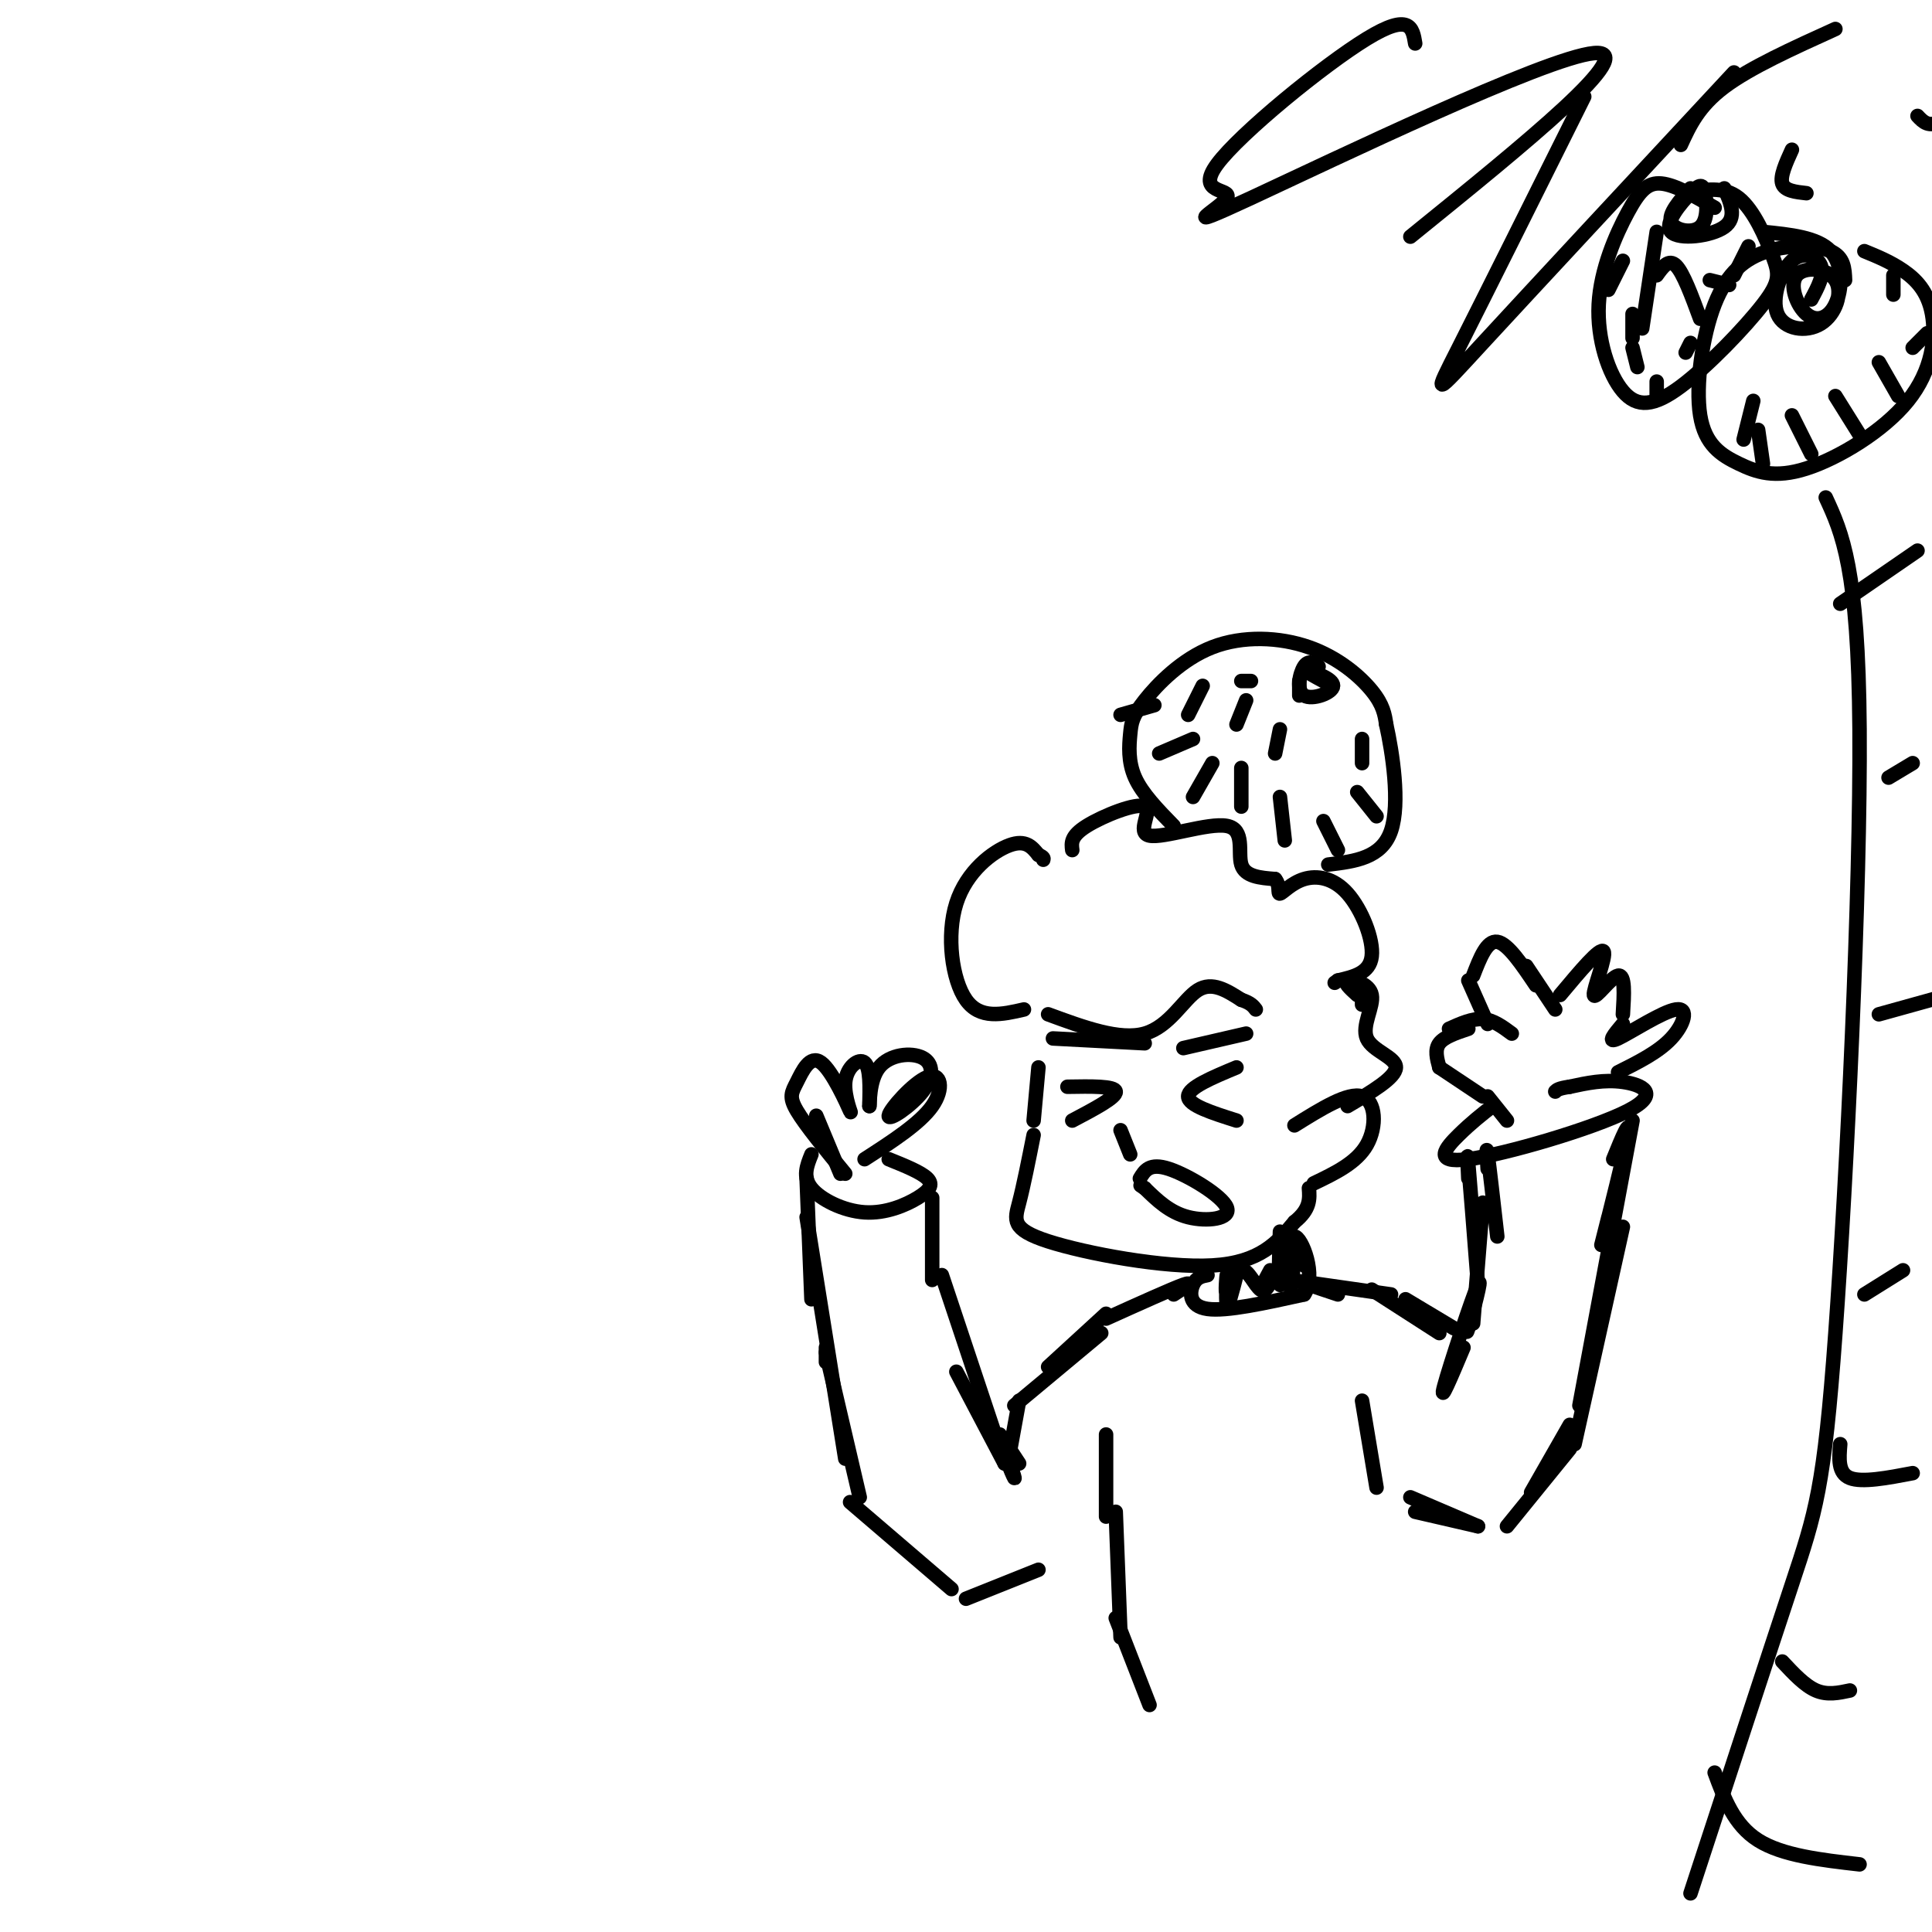 <svg viewBox='0 0 400 400' version='1.1' xmlns='http://www.w3.org/2000/svg' xmlns:xlink='http://www.w3.org/1999/xlink'><g fill='none' stroke='rgb(0,0,0)' stroke-width='3' stroke-linecap='round' stroke-linejoin='round'><path d='M214,235c-1.036,5.214 -2.071,10.429 -3,14c-0.929,3.571 -1.750,5.500 6,8c7.750,2.500 24.071,5.571 34,5c9.929,-0.571 13.464,-4.786 17,-9'/><path d='M268,253c3.333,-2.667 3.167,-4.833 3,-7'/><path d='M268,233c5.556,-3.467 11.111,-6.933 14,-6c2.889,0.933 3.111,6.267 1,10c-2.111,3.733 -6.556,5.867 -11,8'/><path d='M282,208c0.000,0.000 0.000,-1.000 0,-1'/><path d='M281,206c-1.506,-1.370 -3.011,-2.740 -2,-3c1.011,-0.260 4.539,0.590 5,3c0.461,2.410 -2.145,6.380 -1,9c1.145,2.620 6.041,3.892 6,6c-0.041,2.108 -5.021,5.054 -10,8'/><path d='M212,209c-4.554,1.048 -9.107,2.095 -12,-2c-2.893,-4.095 -4.125,-13.333 -2,-20c2.125,-6.667 7.607,-10.762 11,-12c3.393,-1.238 4.696,0.381 6,2'/><path d='M215,177c1.167,0.500 1.083,0.750 1,1'/><path d='M222,176c-0.187,-1.446 -0.374,-2.892 3,-5c3.374,-2.108 10.310,-4.877 12,-4c1.690,0.877 -1.867,5.400 1,6c2.867,0.600 12.156,-2.723 16,-2c3.844,0.723 2.241,5.492 3,8c0.759,2.508 3.879,2.754 7,3'/><path d='M264,182c1.125,1.323 0.437,3.131 1,3c0.563,-0.131 2.378,-2.200 5,-3c2.622,-0.800 6.052,-0.331 9,3c2.948,3.331 5.414,9.523 5,13c-0.414,3.477 -3.707,4.238 -7,5'/><path d='M277,203c-1.167,0.833 -0.583,0.417 0,0'/><path d='M221,225c4.917,-0.083 9.833,-0.167 10,1c0.167,1.167 -4.417,3.583 -9,6'/><path d='M256,221c-5.000,2.083 -10.000,4.167 -10,6c0.000,1.833 5.000,3.417 10,5'/><path d='M243,171c-3.254,-3.335 -6.509,-6.669 -8,-10c-1.491,-3.331 -1.220,-6.658 -1,-9c0.220,-2.342 0.388,-3.699 3,-7c2.612,-3.301 7.669,-8.544 14,-11c6.331,-2.456 13.935,-2.123 20,0c6.065,2.123 10.590,6.035 13,9c2.410,2.965 2.705,4.982 3,7'/><path d='M287,150c1.267,5.667 2.933,16.333 1,22c-1.933,5.667 -7.467,6.333 -13,7'/><path d='M249,142c0.000,0.000 -3.000,6.000 -3,6'/><path d='M247,153c0.000,0.000 -7.000,3.000 -7,3'/><path d='M239,146c0.000,0.000 -7.000,2.000 -7,2'/><path d='M251,158c0.000,0.000 -4.000,7.000 -4,7'/><path d='M257,159c0.000,0.000 0.000,8.000 0,8'/><path d='M265,165c0.000,0.000 1.000,9.000 1,9'/><path d='M274,170c0.000,0.000 3.000,6.000 3,6'/><path d='M281,164c0.000,0.000 4.000,5.000 4,5'/><path d='M282,153c0.000,0.000 0.000,5.000 0,5'/><path d='M265,151c0.000,0.000 -1.000,5.000 -1,5'/><path d='M258,145c0.000,0.000 -2.000,5.000 -2,5'/><path d='M257,141c0.000,0.000 2.000,0.000 2,0'/><path d='M269,141c0.000,0.000 0.000,3.000 0,3'/><path d='M273,138c-1.041,-0.713 -2.083,-1.426 -3,0c-0.917,1.426 -1.710,4.990 0,6c1.710,1.010 5.922,-0.536 6,-2c0.078,-1.464 -3.978,-2.847 -5,-3c-1.022,-0.153 0.989,0.923 3,2'/><path d='M232,234c0.000,0.000 2.000,5.000 2,5'/><path d='M236,244c0.994,-1.655 1.988,-3.310 6,-2c4.012,1.310 11.042,5.583 12,8c0.958,2.417 -4.155,2.976 -8,2c-3.845,-0.976 -6.423,-3.488 -9,-6'/><path d='M237,246c-1.500,-1.000 -0.750,-0.500 0,0'/><path d='M217,210c7.422,2.733 14.844,5.467 20,4c5.156,-1.467 8.044,-7.133 11,-9c2.956,-1.867 5.978,0.067 9,2'/><path d='M257,207c2.000,0.667 2.500,1.333 3,2'/><path d='M214,232c0.000,0.000 1.000,-11.000 1,-11'/><path d='M245,217c0.000,0.000 13.000,-3.000 13,-3'/><path d='M237,216c0.000,0.000 -19.000,-1.000 -19,-1'/><path d='M307,227c0.000,0.000 -9.000,-6.000 -9,-6'/><path d='M298,221c-0.500,-1.833 -1.000,-3.667 0,-5c1.000,-1.333 3.500,-2.167 6,-3'/><path d='M300,213c2.417,-1.083 4.833,-2.167 7,-2c2.167,0.167 4.083,1.583 6,3'/><path d='M308,212c0.000,0.000 -4.000,-9.000 -4,-9'/><path d='M305,202c1.417,-3.667 2.833,-7.333 5,-7c2.167,0.333 5.083,4.667 8,9'/><path d='M316,200c0.000,0.000 6.000,9.000 6,9'/><path d='M323,206c4.173,-4.988 8.345,-9.976 9,-9c0.655,0.976 -2.208,7.917 -2,9c0.208,1.083 3.488,-3.690 5,-4c1.512,-0.310 1.256,3.845 1,8'/><path d='M336,212c-1.744,2.083 -3.488,4.167 -1,3c2.488,-1.167 9.208,-5.583 12,-6c2.792,-0.417 1.655,3.167 -1,6c-2.655,2.833 -6.827,4.917 -11,7'/><path d='M308,227c0.000,0.000 4.000,5.000 4,5'/><path d='M309,229c-2.195,1.716 -4.389,3.432 -7,6c-2.611,2.568 -5.638,5.987 2,5c7.638,-0.987 25.941,-6.381 33,-10c7.059,-3.619 2.874,-5.463 -1,-6c-3.874,-0.537 -7.437,0.231 -11,1'/><path d='M325,225c-2.333,0.333 -2.667,0.667 -3,1'/><path d='M308,242c-0.167,-2.667 -0.333,-5.333 0,-3c0.333,2.333 1.167,9.667 2,17'/><path d='M304,244c-0.167,-3.333 -0.333,-6.667 0,-3c0.333,3.667 1.167,14.333 2,25'/><path d='M307,249c0.000,0.000 -2.000,25.000 -2,25'/><path d='M266,259c0.000,0.000 4.000,3.000 4,3'/><path d='M265,255c-0.167,5.250 -0.333,10.500 0,11c0.333,0.500 1.167,-3.750 2,-8'/><path d='M256,264c-0.862,3.387 -1.725,6.775 -2,6c-0.275,-0.775 0.037,-5.712 0,-6c-0.037,-0.288 -0.421,4.075 0,4c0.421,-0.075 1.649,-4.587 3,-5c1.351,-0.413 2.825,3.273 4,4c1.175,0.727 2.050,-1.507 2,-2c-0.050,-0.493 -1.025,0.753 -2,2'/><path d='M261,267c0.000,-0.333 1.000,-2.167 2,-4'/><path d='M250,264c-1.156,0.222 -2.311,0.444 -3,2c-0.689,1.556 -0.911,4.444 3,5c3.911,0.556 11.956,-1.222 20,-3'/><path d='M270,268c2.714,-3.845 -0.500,-11.958 -2,-12c-1.500,-0.042 -1.286,7.988 -1,10c0.286,2.012 0.643,-1.994 1,-6'/><path d='M268,265c0.000,0.000 9.000,3.000 9,3'/><path d='M267,265c0.000,0.000 21.000,3.000 21,3'/><path d='M284,267c0.000,0.000 14.000,9.000 14,9'/><path d='M291,269c0.000,0.000 10.000,6.000 10,6'/><path d='M305,269c-0.881,4.226 -1.762,8.452 -1,6c0.762,-2.452 3.167,-11.583 2,-9c-1.167,2.583 -5.905,16.881 -7,21c-1.095,4.119 1.452,-1.940 4,-8'/><path d='M334,240c1.844,-4.533 3.689,-9.067 3,-5c-0.689,4.067 -3.911,16.733 -5,21c-1.089,4.267 -0.044,0.133 1,-4'/><path d='M338,232c0.000,0.000 -11.000,59.000 -11,59'/><path d='M336,254c0.000,0.000 -10.000,45.000 -10,45'/><path d='M293,9c-0.528,-3.235 -1.056,-6.470 -10,-1c-8.944,5.470 -26.306,19.645 -31,26c-4.694,6.355 3.278,4.889 2,7c-1.278,2.111 -11.806,7.799 5,0c16.806,-7.799 60.944,-29.085 71,-30c10.056,-0.915 -13.972,18.543 -38,38'/><path d='M328,20c-10.378,20.822 -20.756,41.644 -26,52c-5.244,10.356 -5.356,10.244 5,-1c10.356,-11.244 31.178,-33.622 52,-56'/><path d='M355,43c-4.062,-2.356 -8.125,-4.712 -11,-5c-2.875,-0.288 -4.563,1.491 -7,6c-2.437,4.509 -5.622,11.747 -6,19c-0.378,7.253 2.053,14.520 5,18c2.947,3.480 6.411,3.173 12,-1c5.589,-4.173 13.302,-12.211 17,-17c3.698,-4.789 3.380,-6.328 2,-10c-1.380,-3.672 -3.823,-9.478 -7,-12c-3.177,-2.522 -7.089,-1.761 -11,-1'/><path d='M343,48c0.000,0.000 -3.000,20.000 -3,20'/><path d='M343,57c1.250,-1.750 2.500,-3.500 4,-2c1.500,1.500 3.250,6.250 5,11'/><path d='M354,58c0.000,0.000 4.000,1.000 4,1'/><path d='M362,51c0.000,0.000 -3.000,6.000 -3,6'/><path d='M382,58c-0.093,-2.369 -0.186,-4.739 -3,-6c-2.814,-1.261 -8.350,-1.414 -13,0c-4.650,1.414 -8.414,4.395 -11,11c-2.586,6.605 -3.995,16.836 -3,23c0.995,6.164 4.394,8.263 8,10c3.606,1.737 7.419,3.112 14,1c6.581,-2.112 15.929,-7.710 21,-14c5.071,-6.290 5.865,-13.270 5,-18c-0.865,-4.730 -3.390,-7.208 -6,-9c-2.610,-1.792 -5.305,-2.896 -8,-4'/><path d='M375,62c1.372,-2.546 2.744,-5.091 2,-7c-0.744,-1.909 -3.603,-3.181 -6,-1c-2.397,2.181 -4.331,7.815 -3,11c1.331,3.185 5.929,3.920 9,2c3.071,-1.920 4.616,-6.496 3,-9c-1.616,-2.504 -6.391,-2.936 -8,-1c-1.609,1.936 -0.050,6.241 2,8c2.050,1.759 4.590,0.974 6,-2c1.410,-2.974 1.688,-8.135 -1,-11c-2.688,-2.865 -8.344,-3.432 -14,-4'/><path d='M336,54c0.000,0.000 -3.000,6.000 -3,6'/><path d='M338,65c0.000,0.000 0.000,5.000 0,5'/><path d='M338,72c0.000,0.000 1.000,4.000 1,4'/><path d='M343,79c0.000,0.000 0.000,3.000 0,3'/><path d='M350,71c0.000,0.000 -1.000,2.000 -1,2'/><path d='M350,39c-2.330,2.650 -4.661,5.300 -4,7c0.661,1.700 4.312,2.450 6,1c1.688,-1.450 1.411,-5.101 1,-7c-0.411,-1.899 -0.955,-2.045 -3,0c-2.045,2.045 -5.589,6.281 -4,8c1.589,1.719 8.311,0.920 11,-1c2.689,-1.920 1.344,-4.960 0,-8'/><path d='M363,83c0.000,0.000 -2.000,8.000 -2,8'/><path d='M364,89c0.000,0.000 1.000,7.000 1,7'/><path d='M371,86c0.000,0.000 4.000,8.000 4,8'/><path d='M380,82c0.000,0.000 5.000,8.000 5,8'/><path d='M389,75c0.000,0.000 4.000,7.000 4,7'/><path d='M396,72c0.000,0.000 3.000,-3.000 3,-3'/><path d='M392,57c0.000,0.000 0.000,4.000 0,4'/><path d='M348,30c1.833,-4.000 3.667,-8.000 9,-12c5.333,-4.000 14.167,-8.000 23,-12'/><path d='M371,31c-1.250,2.750 -2.500,5.500 -2,7c0.500,1.500 2.750,1.750 5,2'/><path d='M397,24c1.167,1.250 2.333,2.500 5,1c2.667,-1.500 6.833,-5.750 11,-10'/><path d='M378,103c3.381,7.315 6.762,14.631 7,48c0.238,33.369 -2.667,92.792 -5,125c-2.333,32.208 -4.095,37.202 -9,52c-4.905,14.798 -12.952,39.399 -21,64'/><path d='M381,125c0.000,0.000 16.000,-11.000 16,-11'/><path d='M391,161c0.000,0.000 5.000,-3.000 5,-3'/><path d='M389,210c0.000,0.000 18.000,-5.000 18,-5'/><path d='M386,268c0.000,0.000 8.000,-5.000 8,-5'/><path d='M381,299c-0.250,3.000 -0.500,6.000 2,7c2.500,1.000 7.750,0.000 13,-1'/><path d='M369,344c2.333,2.500 4.667,5.000 7,6c2.333,1.000 4.667,0.500 7,0'/><path d='M355,367c2.000,5.417 4.000,10.833 9,14c5.000,3.167 13.000,4.083 21,5'/><path d='M243,268c2.167,-1.417 4.333,-2.833 2,-2c-2.333,0.833 -9.167,3.917 -16,7'/><path d='M229,272c0.000,0.000 -12.000,11.000 -12,11'/><path d='M228,276c0.000,0.000 -18.000,15.000 -18,15'/><path d='M211,290c0.000,0.000 -2.000,11.000 -2,11'/><path d='M208,303c0.000,0.000 -10.000,-19.000 -10,-19'/><path d='M208,303c0.000,0.000 -13.000,-39.000 -13,-39'/><path d='M193,265c0.000,0.000 0.000,-17.000 0,-17'/><path d='M168,239c-0.941,2.327 -1.882,4.654 0,7c1.882,2.346 6.587,4.711 11,5c4.413,0.289 8.534,-1.499 11,-3c2.466,-1.501 3.276,-2.715 2,-4c-1.276,-1.285 -4.638,-2.643 -8,-4'/><path d='M174,243c0.000,0.000 -5.000,-12.000 -5,-12'/><path d='M175,243c-4.128,-5.027 -8.256,-10.055 -10,-13c-1.744,-2.945 -1.105,-3.808 0,-6c1.105,-2.192 2.674,-5.712 5,-4c2.326,1.712 5.407,8.655 6,10c0.593,1.345 -1.302,-2.907 -1,-6c0.302,-3.093 2.801,-5.027 4,-4c1.199,1.027 1.100,5.013 1,9'/><path d='M180,229c0.100,-0.217 -0.149,-5.259 2,-8c2.149,-2.741 6.698,-3.182 9,-2c2.302,1.182 2.357,3.988 0,7c-2.357,3.012 -7.127,6.230 -7,5c0.127,-1.230 5.149,-6.908 8,-8c2.851,-1.092 3.529,2.402 1,6c-2.529,3.598 -8.264,7.299 -14,11'/><path d='M167,244c0.000,0.000 1.000,25.000 1,25'/><path d='M167,252c0.000,0.000 8.000,50.000 8,50'/><path d='M171,282c0.000,0.000 0.000,-3.000 0,-3'/><path d='M171,280c0.000,0.000 7.000,30.000 7,30'/><path d='M176,311c0.000,0.000 21.000,18.000 21,18'/><path d='M200,331c0.000,0.000 15.000,-6.000 15,-6'/><path d='M211,303c-2.089,-3.200 -4.178,-6.400 -4,-5c0.178,1.400 2.622,7.400 3,8c0.378,0.600 -1.311,-4.200 -3,-9'/><path d='M325,295c0.000,0.000 -8.000,14.000 -8,14'/><path d='M325,300c0.000,0.000 -13.000,16.000 -13,16'/><path d='M292,310c0.000,0.000 14.000,6.000 14,6'/><path d='M293,313c0.000,0.000 13.000,3.000 13,3'/><path d='M282,290c0.000,0.000 3.000,18.000 3,18'/><path d='M229,297c0.000,0.000 0.000,17.000 0,17'/><path d='M231,313c0.000,0.000 1.000,26.000 1,26'/><path d='M231,335c0.000,0.000 7.000,18.000 7,18'/></g>
</svg>